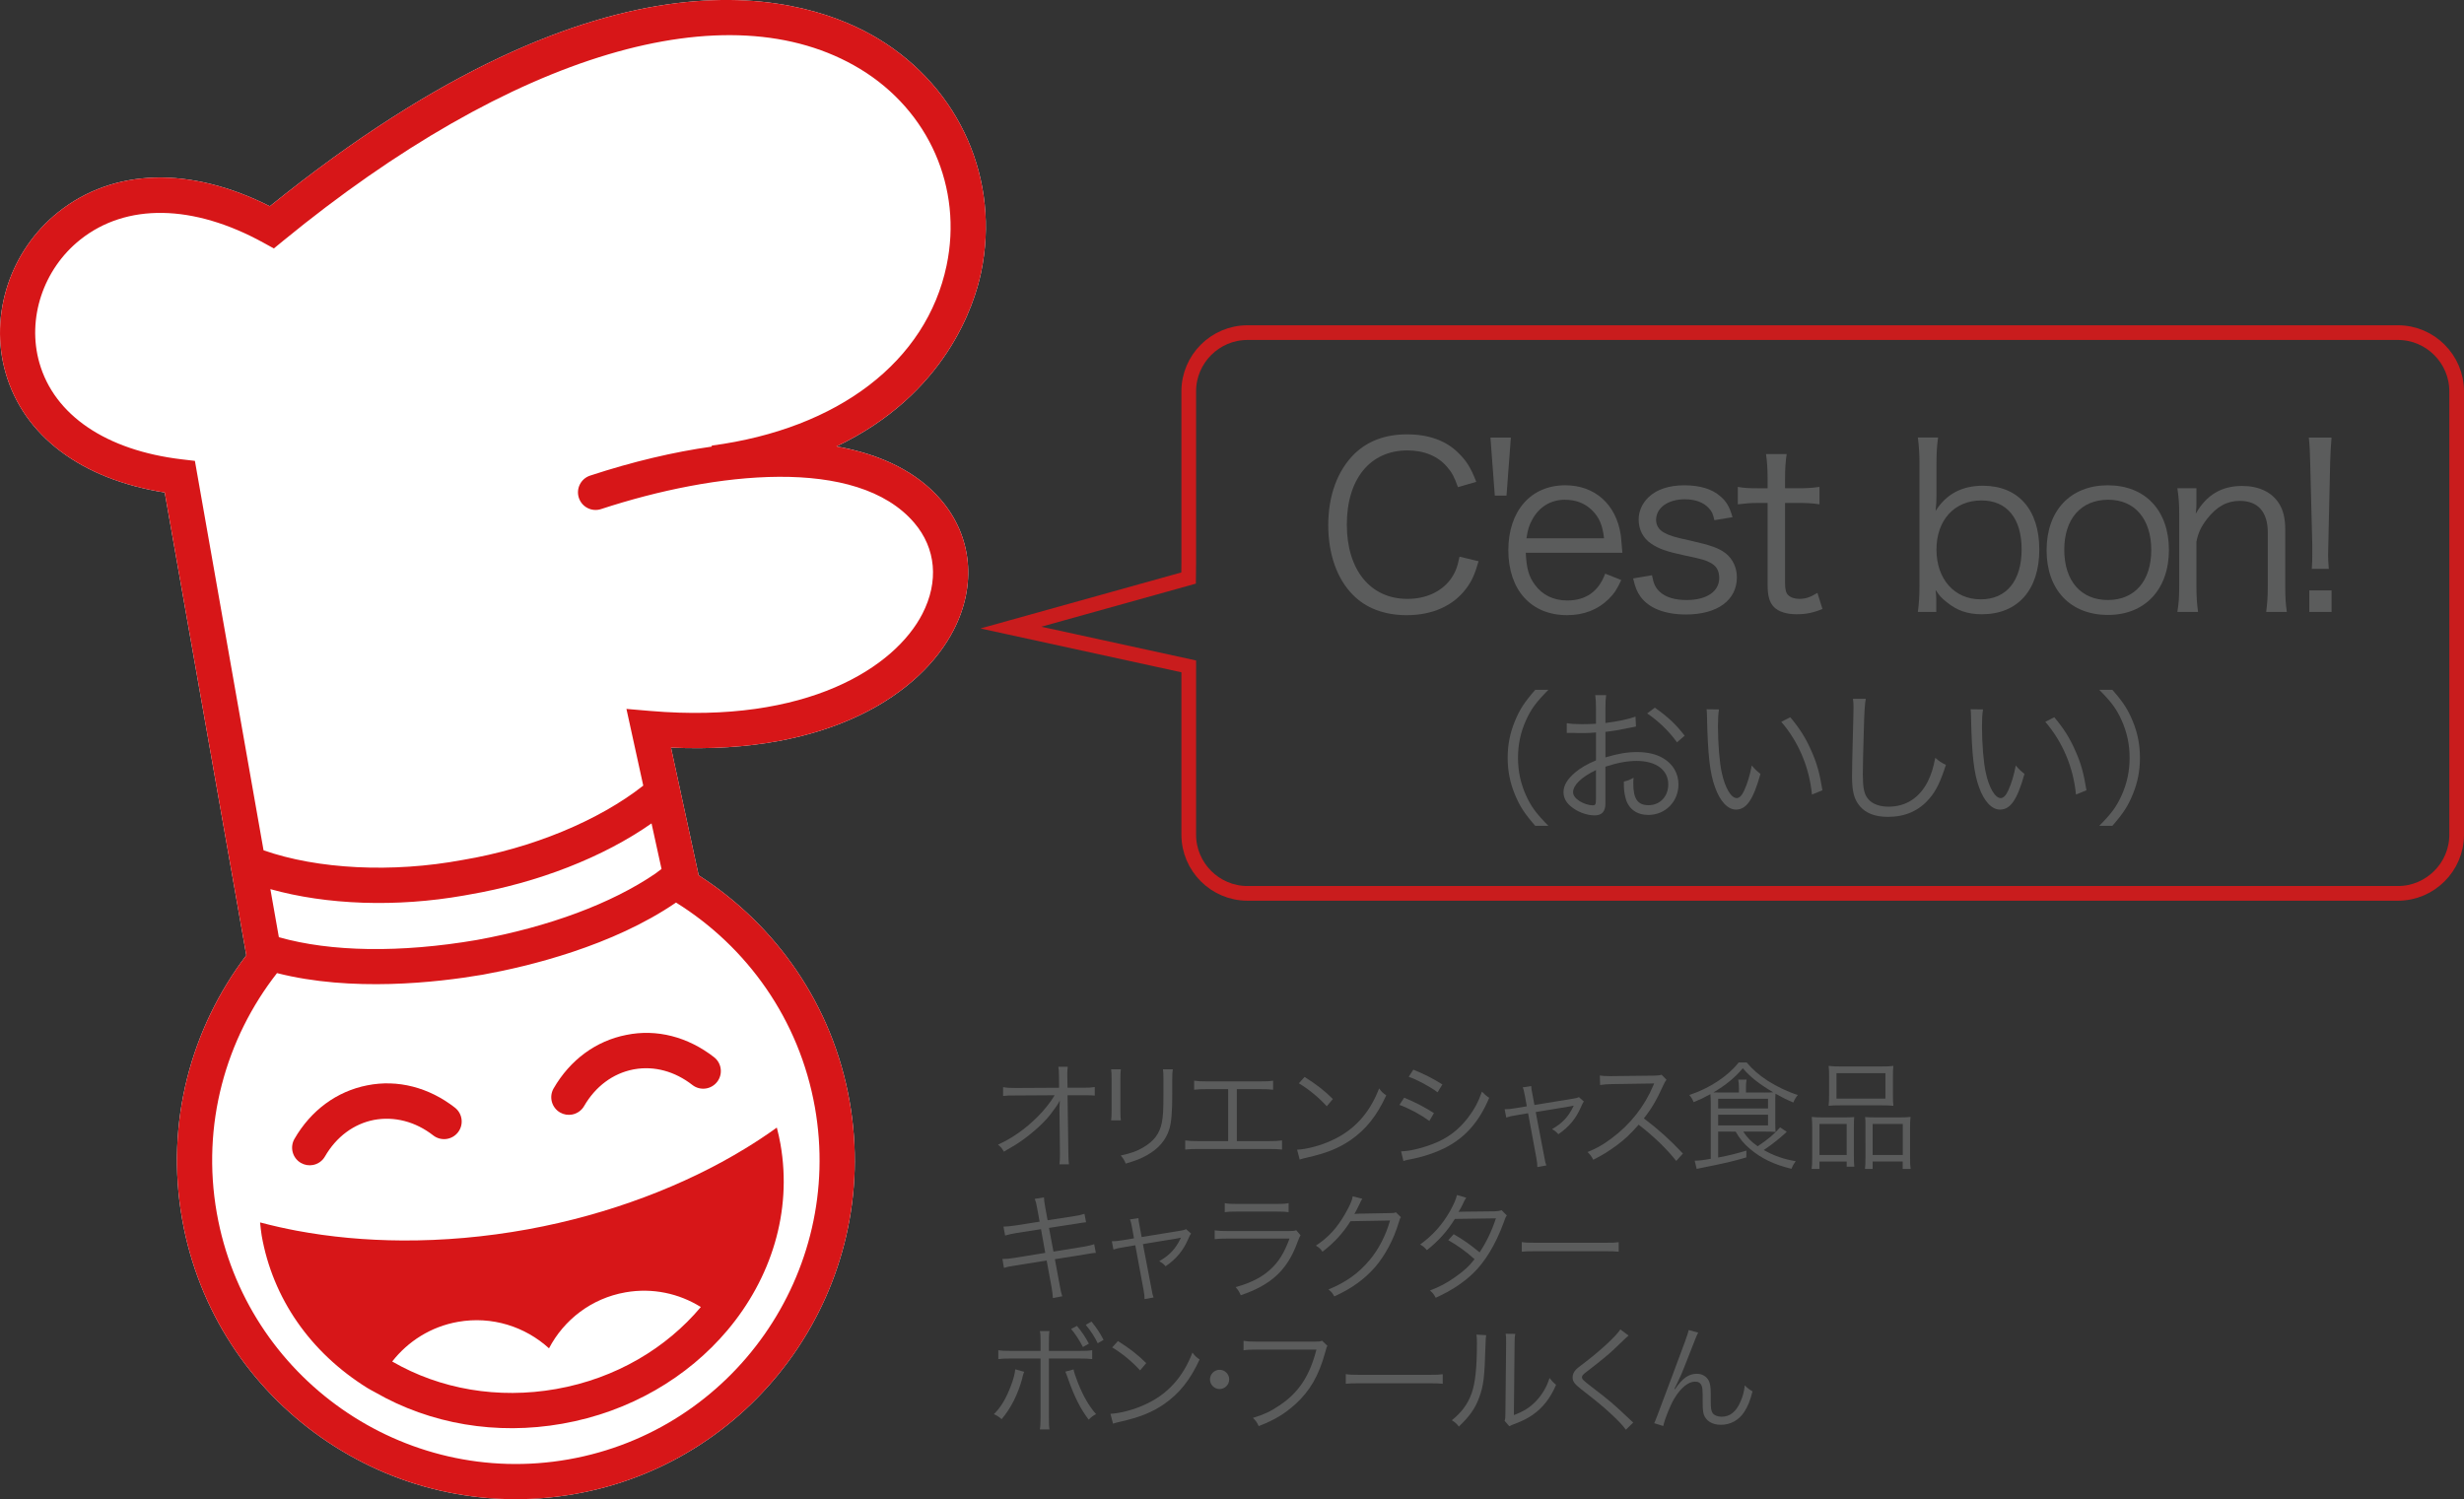 <?xml version="1.0" encoding="utf-8"?>
<!-- Generator: Adobe Illustrator 16.0.0, SVG Export Plug-In . SVG Version: 6.00 Build 0)  -->
<!DOCTYPE svg PUBLIC "-//W3C//DTD SVG 1.1//EN" "http://www.w3.org/Graphics/SVG/1.1/DTD/svg11.dtd">
<svg version="1.1" id="レイヤー_1" xmlns="http://www.w3.org/2000/svg" xmlns:xlink="http://www.w3.org/1999/xlink" x="0px"
	 y="0px" width="167.917px" height="102.177px" viewBox="0 0 167.917 102.177" enable-background="new 0 0 167.917 102.177"
	 xml:space="preserve">
<rect x="0" y="0" width="167.917" height="102.177" fill="#333333" stroke="none"/>
<g>
	<g>
		<path fill="#FFFFFF" d="M66.857,18.586c1.321-6.3-1.421-12.555-6.987-15.934c-4.72-2.865-18.154-7.435-41.481,11.405
			c-5.426-2.739-10.647-2.605-14.419,0.401c-3.271,2.605-4.715,6.997-3.595,10.928c1.234,4.327,5.165,7.276,10.85,8.179l5.56,31.543
			c-3.759,4.949-5.536,11.385-4.374,17.977c2.211,12.542,14.212,20.948,26.752,18.737C51.706,99.611,60.112,87.607,57.9,75.064
			c-1.164-6.601-5.047-12.045-10.287-15.409c-0.005-0.044-1.886-8.704-1.886-8.704c10.876,0.498,17.067-3.738,19.267-8.02
			c1.576-3.067,1.253-6.378-0.862-8.857c-1.615-1.892-4.065-3.104-7.131-3.65C64.465,26.87,66.399,20.777,66.857,18.586z"/>
	</g>
	<g>
		<g>
			<path fill="#5B5C5C" d="M72.2,75.522c0-0.056,0.008-0.176,0.024-0.52c-0.152,0.296-0.224,0.399-0.6,0.896
				c-0.416,0.552-1.12,1.207-1.895,1.768c-0.36,0.264-0.672,0.455-1.319,0.823c-0.128-0.232-0.192-0.312-0.4-0.479
				c0.968-0.432,1.871-1.072,2.71-1.911c0.448-0.448,0.888-1,1.151-1.455l-2.623,0.016c-0.503,0-0.615,0-0.887,0.032v-0.6
				c0.288,0.048,0.432,0.056,0.903,0.056l2.911-0.016l-0.008-0.784c-0.008-0.415-0.008-0.415-0.04-0.647h0.64
				c-0.024,0.176-0.032,0.304-0.032,0.439v0.192l0.016,0.8h1.055c0.448,0,0.544-0.009,0.8-0.048v0.583
				c-0.168-0.016-0.336-0.023-0.664-0.023c-0.032,0-0.08,0-0.12,0h-1.071l0.056,3.894c0,0.344,0.016,0.6,0.04,0.815H72.2
				c0.024-0.231,0.032-0.319,0.032-0.632c0-0.088,0-0.128,0-0.176L72.2,75.603v-0.048V75.522z"/>
			<path fill="#5B5C5C" d="M76.385,72.876c-0.024,0.192-0.032,0.296-0.032,0.664v2.15c0,0.384,0.008,0.472,0.032,0.664h-0.664
				c0.024-0.185,0.032-0.352,0.032-0.672v-2.135c0-0.344-0.008-0.479-0.032-0.672H76.385z M79.927,72.876
				c-0.032,0.185-0.04,0.312-0.04,0.696v0.943c0,1.271-0.056,1.975-0.2,2.438c-0.232,0.751-0.735,1.335-1.519,1.774
				c-0.392,0.225-0.775,0.376-1.455,0.576c-0.088-0.231-0.136-0.312-0.336-0.552c0.72-0.16,1.104-0.296,1.519-0.544
				c0.744-0.432,1.127-0.943,1.279-1.687c0.088-0.456,0.112-0.824,0.112-2.039V73.58c0-0.416-0.008-0.528-0.032-0.704H79.927z"/>
			<path fill="#5B5C5C" d="M84.289,77.77h2.143c0.48,0,0.647-0.008,0.936-0.048v0.624c-0.271-0.032-0.504-0.04-0.928-0.04H81.69
				c-0.416,0-0.648,0.008-0.919,0.04v-0.624c0.288,0.04,0.456,0.048,0.927,0.048h1.999v-3.542h-1.391
				c-0.432,0-0.656,0.008-0.928,0.04v-0.616c0.28,0.04,0.472,0.049,0.936,0.049h3.51c0.463,0,0.655-0.009,0.936-0.049v0.616
				c-0.271-0.032-0.496-0.04-0.928-0.04h-1.543V77.77z"/>
			<path fill="#5B5C5C" d="M88.394,78.354c0.623-0.024,1.583-0.272,2.326-0.616c1.543-0.688,2.615-1.862,3.263-3.558
				c0.185,0.248,0.264,0.319,0.487,0.472c-0.639,1.392-1.383,2.326-2.438,3.054c-0.823,0.561-1.647,0.888-2.981,1.191
				c-0.217,0.049-0.28,0.064-0.48,0.128L88.394,78.354z M88.906,73.396c0.855,0.544,1.352,0.936,1.927,1.504l-0.415,0.495
				c-0.576-0.623-1.208-1.143-1.903-1.566L88.906,73.396z"/>
			<path fill="#5B5C5C" d="M95.69,74.812c0.76,0.312,1.335,0.607,2.03,1.047l-0.311,0.536c-0.584-0.424-1.312-0.824-2.039-1.096
				L95.69,74.812z M95.482,78.465c0.52,0,1.352-0.191,2.15-0.495c0.992-0.376,1.752-0.943,2.399-1.783
				c0.448-0.584,0.712-1.088,0.96-1.791c0.199,0.208,0.279,0.279,0.495,0.424c-0.696,1.663-1.671,2.75-3.078,3.446
				c-0.56,0.279-1.368,0.552-2.022,0.688c-0.129,0.023-0.272,0.056-0.433,0.088c-0.159,0.032-0.192,0.048-0.312,0.088L95.482,78.465
				z M96.314,72.9c0.783,0.319,1.303,0.584,1.982,1.007l-0.328,0.536c-0.551-0.408-1.383-0.855-1.967-1.056L96.314,72.9z"/>
			<path fill="#5B5C5C" d="M103.921,74.691c-0.08-0.4-0.08-0.416-0.152-0.584l0.584-0.088c0,0.16,0.008,0.184,0.088,0.6l0.128,0.688
				l2.687-0.439c0.176-0.032,0.248-0.048,0.344-0.096l0.336,0.296c-0.072,0.104-0.104,0.159-0.184,0.352
				c-0.344,0.808-0.824,1.383-1.552,1.879c-0.151-0.168-0.224-0.224-0.432-0.344c0.704-0.408,1.104-0.832,1.447-1.535
				c0.008-0.024,0.017-0.04,0.032-0.072c-0.088,0.024-0.088,0.024-0.208,0.048l-2.383,0.393l0.575,3.006
				c0.08,0.439,0.08,0.439,0.152,0.632l-0.615,0.111c0-0.191-0.017-0.359-0.072-0.64l-0.56-3.03l-0.792,0.137
				c-0.336,0.048-0.487,0.088-0.695,0.159l-0.111-0.567c0.256,0,0.407-0.016,0.743-0.072l0.768-0.128L103.921,74.691z"/>
			<path fill="#5B5C5C" d="M114.231,79.121c-0.632-0.808-1.535-1.68-2.559-2.471c-0.56,0.64-0.951,1.007-1.526,1.431
				c-0.553,0.4-0.977,0.664-1.568,0.96c-0.127-0.24-0.191-0.328-0.391-0.528c0.615-0.247,1.007-0.463,1.623-0.919
				c1.279-0.943,2.271-2.207,2.854-3.606c0.017-0.048,0.024-0.056,0.041-0.096c0.016-0.024,0.016-0.032,0.023-0.056
				c-0.072,0.008-0.096,0.008-0.191,0.008l-2.671,0.04c-0.36,0.008-0.592,0.023-0.823,0.063l-0.017-0.647
				c0.216,0.032,0.36,0.04,0.632,0.04c0.023,0,0.096,0,0.208,0l2.854-0.032c0.279-0.008,0.375-0.016,0.512-0.063l0.336,0.344
				c-0.08,0.096-0.137,0.191-0.225,0.392c-0.447,0.991-0.823,1.623-1.318,2.239c1.047,0.799,1.75,1.431,2.662,2.398L114.231,79.121z
				"/>
			<path fill="#5B5C5C" d="M117.089,77.122v1.767c0.744-0.144,1.135-0.239,1.927-0.472l-0.008,0.464
				c-0.991,0.288-1.407,0.384-3.087,0.72c-0.088,0.016-0.159,0.032-0.295,0.063l-0.137-0.56c0.256,0,0.553-0.031,1.096-0.128v-3.741
				c0-0.265-0.008-0.504-0.023-0.664c-0.473,0.256-0.68,0.352-1.145,0.544c-0.104-0.248-0.151-0.32-0.295-0.488
				c1.367-0.447,2.631-1.279,3.365-2.215h0.545c0.432,0.504,0.831,0.848,1.438,1.248c0.647,0.407,1.359,0.751,2.047,0.967
				c-0.144,0.176-0.216,0.296-0.304,0.512c-0.455-0.191-0.76-0.344-1.215-0.6c-0.017,0.176-0.017,0.328-0.017,0.584v1.375
				c0,0.32,0.009,0.464,0.024,0.647c-0.192-0.016-0.408-0.023-0.744-0.023H118.8c0.264,0.407,0.535,0.688,0.983,0.999
				c0.704-0.472,1.096-0.799,1.527-1.287l0.456,0.304c-0.536,0.488-0.936,0.808-1.567,1.239c0.671,0.384,1.399,0.64,2.175,0.76
				c-0.137,0.192-0.216,0.328-0.288,0.52c-1.191-0.287-2.055-0.703-2.839-1.367c-0.407-0.344-0.68-0.672-0.967-1.167H117.089z
				 M120.232,74.459c0.279,0,0.392,0,0.607-0.016c-0.983-0.584-1.575-1.056-2.071-1.639c-0.527,0.631-1.151,1.143-1.999,1.646
				c0.208,0.008,0.312,0.008,0.553,0.008h1.183v-0.271c0-0.296-0.017-0.447-0.048-0.607h0.567c-0.032,0.176-0.04,0.319-0.04,0.607
				v0.271H120.232z M117.089,75.547h3.398v-0.664h-3.398V75.547z M117.089,76.698h3.398v-0.728h-3.398V76.698z"/>
			<path fill="#5B5C5C" d="M123.499,76.898c0-0.312-0.009-0.536-0.032-0.776c0.232,0.024,0.424,0.032,0.735,0.032h1.511
				c0.256,0,0.44-0.008,0.648-0.023c-0.016,0.168-0.023,0.304-0.023,0.751v1.847c0,0.393,0.008,0.592,0.031,0.784h-0.52v-0.352
				h-1.855v0.503h-0.535c0.031-0.207,0.04-0.424,0.04-0.831V76.898z M123.994,78.713h1.855v-2.11h-1.855V78.713z M124.65,73.316
				c0-0.272-0.008-0.464-0.032-0.672c0.248,0.032,0.472,0.04,0.896,0.04h2.615c0.463,0,0.688-0.008,0.902-0.04
				c-0.023,0.208-0.031,0.376-0.031,0.663v1.352c0,0.304,0.008,0.512,0.031,0.704c-0.224-0.024-0.447-0.032-0.839-0.032h-2.727
				c-0.384,0-0.632,0.008-0.848,0.032c0.024-0.217,0.032-0.424,0.032-0.696V73.316z M125.154,74.875h3.334V73.14h-3.334V74.875z
				 M127.128,76.818c0-0.376,0-0.496-0.023-0.688c0.199,0.016,0.375,0.023,0.646,0.023h1.76c0.304,0,0.496-0.008,0.688-0.032
				c-0.023,0.208-0.032,0.448-0.032,0.784v1.927c0,0.432,0.009,0.632,0.04,0.831h-0.543v-0.503h-2.047v0.503h-0.521
				c0.024-0.207,0.032-0.415,0.032-0.783V76.818z M127.617,78.713h2.055v-2.11h-2.055V78.713z"/>
		</g>
		<g>
			<path fill="#5B5C5C" d="M70.689,82.388c-0.056-0.336-0.096-0.487-0.176-0.68l0.631-0.104c0.008,0.191,0.024,0.344,0.088,0.68
				l0.16,0.879l1.807-0.279c0.352-0.056,0.52-0.096,0.704-0.16l0.112,0.576c-0.216,0.023-0.216,0.023-0.712,0.104l-1.815,0.28
				l0.304,1.615l1.983-0.32c0.36-0.064,0.591-0.112,0.792-0.184l0.112,0.592c-0.16,0.008-0.208,0.016-0.352,0.039
				c-0.032,0-0.112,0.017-0.248,0.04c-0.088,0.017-0.128,0.024-0.184,0.032l-2.007,0.32l0.328,1.767
				c0.072,0.416,0.096,0.512,0.176,0.76l-0.64,0.12c-0.008-0.216-0.04-0.416-0.096-0.768l-0.328-1.791l-2.143,0.344
				c-0.456,0.072-0.503,0.08-0.768,0.16l-0.104-0.608c0.264,0,0.464-0.016,0.792-0.071l2.126-0.344l-0.288-1.615l-1.647,0.256
				c-0.328,0.056-0.592,0.111-0.8,0.176l-0.112-0.607c0.264-0.009,0.472-0.024,0.832-0.08l1.631-0.256L70.689,82.388z"/>
			<path fill="#5B5C5C" d="M77.153,83.691c-0.08-0.4-0.08-0.416-0.152-0.584l0.584-0.088c0,0.16,0.008,0.184,0.088,0.6l0.128,0.688
				l2.687-0.439c0.176-0.032,0.248-0.048,0.344-0.096l0.336,0.296c-0.072,0.104-0.104,0.159-0.184,0.352
				c-0.344,0.808-0.823,1.383-1.551,1.879C79.28,86.13,79.208,86.074,79,85.954c0.704-0.408,1.104-0.832,1.447-1.535
				c0.008-0.024,0.016-0.04,0.032-0.072c-0.088,0.024-0.088,0.024-0.208,0.048l-2.383,0.393l0.576,3.006
				c0.08,0.439,0.08,0.439,0.152,0.632L78,88.536c0-0.191-0.016-0.359-0.072-0.64l-0.56-3.03l-0.792,0.137
				c-0.336,0.048-0.488,0.088-0.696,0.159l-0.112-0.567c0.256,0,0.408-0.016,0.743-0.072l0.768-0.128L77.153,83.691z"/>
			<path fill="#5B5C5C" d="M82.778,83.852c0.288,0.039,0.456,0.048,0.936,0.048h4.102c0.295,0,0.383-0.009,0.52-0.057l0.295,0.344
				c-0.071,0.112-0.088,0.152-0.223,0.504c-0.68,1.863-1.783,2.887-3.854,3.582c-0.096-0.231-0.152-0.319-0.344-0.552
				c1.071-0.304,1.774-0.663,2.374-1.215c0.568-0.52,0.928-1.111,1.296-2.095h-4.174c-0.424,0-0.655,0.008-0.927,0.04V83.852z
				 M83.466,81.996c0.232,0.048,0.392,0.056,0.839,0.056h2.671c0.447,0,0.607-0.008,0.84-0.056v0.615
				c-0.217-0.031-0.408-0.039-0.832-0.039h-2.687c-0.424,0-0.616,0.008-0.832,0.039V81.996z"/>
			<path fill="#5B5C5C" d="M92.84,81.7c-0.071,0.104-0.071,0.104-0.176,0.328c-0.208,0.432-0.28,0.567-0.368,0.712
				c0.104-0.024,0.104-0.024,2.415-0.064c0.28,0,0.304-0.008,0.415-0.056l0.345,0.336c-0.072,0.096-0.072,0.104-0.16,0.392
				c-0.336,1.127-0.919,2.215-1.599,3.006c-0.736,0.84-1.615,1.472-2.783,1.999c-0.128-0.231-0.191-0.312-0.399-0.472
				c1.207-0.496,2.055-1.104,2.822-2.022c0.616-0.744,1.096-1.68,1.376-2.679l-2.695,0.048c-0.488,0.783-1.127,1.487-1.91,2.079
				c-0.137-0.2-0.217-0.272-0.448-0.416c0.847-0.552,1.455-1.216,2.007-2.19c0.304-0.528,0.464-0.888,0.504-1.168L92.84,81.7z"/>
			<path fill="#5B5C5C" d="M99.921,81.628c-0.104,0.152-0.104,0.152-0.28,0.528c-0.072,0.151-0.152,0.288-0.248,0.439
				c0.112-0.016,0.112-0.016,2.471-0.04c0.2-0.008,0.344-0.032,0.464-0.08l0.359,0.36c-0.088,0.128-0.096,0.151-0.231,0.527
				c-0.552,1.487-1.255,2.639-2.087,3.438c-0.672,0.64-1.463,1.159-2.527,1.646c-0.127-0.239-0.199-0.327-0.391-0.495
				c0.68-0.264,1.111-0.496,1.654-0.872c0.624-0.432,0.992-0.759,1.383-1.263c-0.575-0.52-1.158-0.936-1.791-1.296l0.368-0.407
				c0.68,0.392,1.12,0.703,1.767,1.239c0.473-0.712,0.832-1.472,1.112-2.319l-2.799,0.04c-0.544,0.872-1.111,1.495-1.903,2.127
				c-0.184-0.208-0.256-0.264-0.463-0.384c0.863-0.623,1.519-1.359,2.039-2.278c0.256-0.464,0.407-0.808,0.471-1.096L99.921,81.628z
				"/>
			<path fill="#5B5C5C" d="M103.707,84.65c0.231,0.04,0.447,0.048,0.991,0.048h4.646c0.592,0,0.72-0.008,0.967-0.04v0.648
				c-0.256-0.024-0.439-0.032-0.975-0.032h-4.638c-0.583,0-0.751,0.008-0.991,0.032V84.65z"/>
		</g>
		<g>
			<path fill="#5B5C5C" d="M69.793,93.491c-0.032,0.079-0.032,0.079-0.048,0.136l-0.048,0.16l-0.04,0.176
				c-0.288,1.063-0.776,2.03-1.399,2.758c-0.184-0.168-0.28-0.224-0.528-0.344c0.472-0.455,0.832-1.055,1.175-1.967
				c0.168-0.447,0.264-0.823,0.28-1.087L69.793,93.491z M70.913,91.532c0-0.488-0.008-0.632-0.048-0.815h0.656
				c-0.032,0.191-0.04,0.335-0.04,0.831v0.52h2.015c0.52,0,0.679-0.008,0.935-0.048v0.607c-0.248-0.031-0.408-0.04-0.919-0.04H71.48
				v3.982c0,0.487,0.008,0.663,0.04,0.848h-0.656c0.032-0.185,0.048-0.353,0.048-0.84v-3.99h-1.959c-0.512,0-0.671,0.009-0.919,0.04
				V92.02c0.256,0.04,0.408,0.048,0.928,0.048h1.951V91.532z M73.16,93.331c0.04,0.2,0.112,0.424,0.296,0.903
				c0.375,0.936,0.743,1.575,1.239,2.143c-0.224,0.12-0.312,0.185-0.504,0.376c-0.56-0.735-0.983-1.583-1.391-2.75
				c-0.072-0.216-0.144-0.393-0.2-0.521L73.16,93.331z M73.392,90.364c0.335,0.4,0.551,0.72,0.815,1.208l-0.408,0.231
				c-0.24-0.472-0.592-0.999-0.808-1.231L73.392,90.364z M74.383,90.068c0.36,0.448,0.56,0.744,0.824,1.248l-0.4,0.231
				c-0.176-0.384-0.504-0.896-0.815-1.255L74.383,90.068z"/>
			<path fill="#5B5C5C" d="M75.674,96.354c0.624-0.024,1.583-0.272,2.327-0.616c1.543-0.688,2.615-1.862,3.262-3.558
				c0.184,0.248,0.264,0.319,0.488,0.472c-0.64,1.392-1.383,2.326-2.439,3.054c-0.823,0.561-1.647,0.888-2.982,1.191
				c-0.216,0.049-0.28,0.064-0.48,0.128L75.674,96.354z M76.186,91.396c0.855,0.544,1.351,0.936,1.927,1.504l-0.416,0.495
				c-0.576-0.623-1.208-1.143-1.903-1.566L76.186,91.396z"/>
			<path fill="#5B5C5C" d="M83.768,94.011c0,0.359-0.296,0.655-0.655,0.655c-0.36,0-0.656-0.296-0.656-0.655
				c0-0.36,0.296-0.656,0.656-0.656C83.472,93.354,83.768,93.65,83.768,94.011z"/>
			<path fill="#5B5C5C" d="M90.462,91.724c-0.056,0.088-0.056,0.088-0.168,0.496c-0.424,1.535-1.031,2.582-2.006,3.47
				c-0.744,0.672-1.432,1.088-2.512,1.503c-0.119-0.264-0.184-0.352-0.391-0.56c0.719-0.216,1.191-0.432,1.807-0.848
				c1.311-0.871,2.062-2.015,2.519-3.806h-4.069c-0.408,0-0.633,0.008-0.896,0.048V91.38c0.305,0.048,0.464,0.056,0.904,0.056h3.934
				c0.32,0,0.375-0.008,0.512-0.063L90.462,91.724z"/>
			<path fill="#5B5C5C" d="M91.714,93.65c0.232,0.04,0.448,0.048,0.992,0.048h4.645c0.592,0,0.721-0.008,0.968-0.04v0.648
				c-0.256-0.024-0.439-0.032-0.976-0.032h-4.637c-0.584,0-0.752,0.008-0.992,0.032V93.65z"/>
			<path fill="#5B5C5C" d="M101.281,90.996c-0.031,0.2-0.031,0.2-0.047,0.688c-0.064,2.167-0.129,2.759-0.433,3.566
				c-0.271,0.743-0.655,1.279-1.383,1.975c-0.16-0.208-0.24-0.279-0.479-0.432c0.655-0.52,1.087-1.096,1.351-1.839
				c0.248-0.695,0.36-1.743,0.36-3.431c0-0.287-0.008-0.384-0.032-0.567L101.281,90.996z M103.264,90.908
				c-0.04,0.191-0.048,0.336-0.048,0.703l-0.048,4.83c0.663-0.248,1.071-0.504,1.487-0.928c0.439-0.456,0.751-0.983,0.943-1.6
				c0.168,0.217,0.231,0.288,0.447,0.464c-0.392,0.92-0.92,1.583-1.607,2.056c-0.352,0.239-0.671,0.399-1.143,0.583
				c-0.145,0.057-0.145,0.057-0.256,0.097c-0.096,0.039-0.112,0.048-0.184,0.088l-0.32-0.368c0.048-0.136,0.056-0.2,0.056-0.544
				l0.048-4.678c0-0.52,0-0.52-0.031-0.711L103.264,90.908z"/>
			<path fill="#5B5C5C" d="M110.984,91.021c-0.088,0.071-0.152,0.128-0.983,0.927c-0.399,0.376-0.831,0.736-1.839,1.512
				c-0.296,0.224-0.352,0.288-0.352,0.399c0,0.145,0.063,0.2,0.711,0.704c1.16,0.887,1.384,1.071,2.559,2.183
				c0.12,0.12,0.137,0.128,0.225,0.2L110.8,97.44c-0.191-0.271-0.504-0.607-1.031-1.095c-0.536-0.496-0.855-0.76-2.023-1.672
				c-0.447-0.352-0.575-0.527-0.575-0.799c0-0.192,0.079-0.376,0.231-0.536c0.096-0.096,0.096-0.096,0.68-0.544
				c1.063-0.815,2.062-1.751,2.343-2.19L110.984,91.021z"/>
			<path fill="#5B5C5C" d="M115.729,90.82c-0.104,0.191-0.104,0.191-0.888,2.199c-0.248,0.631-0.248,0.631-0.575,1.318
				c-0.017,0.032-0.048,0.097-0.088,0.177c-0.032,0.056-0.04,0.071-0.072,0.144l0.04,0.016c0.527-0.76,0.936-1.047,1.504-1.047
				c0.344,0,0.655,0.184,0.799,0.472c0.096,0.191,0.137,0.447,0.137,0.903v0.544c0,0.415,0.031,0.615,0.127,0.76
				c0.104,0.151,0.344,0.247,0.607,0.247c0.568,0,0.984-0.327,1.279-0.999c0.168-0.368,0.256-0.704,0.305-1.136
				c0.207,0.2,0.295,0.272,0.527,0.408c-0.16,0.632-0.32,1.031-0.567,1.407c-0.368,0.56-0.936,0.871-1.591,0.871
				c-0.592,0-1.016-0.264-1.168-0.72c-0.048-0.159-0.072-0.415-0.072-0.863v-0.455c0-0.328-0.016-0.48-0.063-0.608
				c-0.072-0.199-0.216-0.296-0.456-0.296c-0.463,0-0.983,0.424-1.432,1.184c-0.264,0.448-0.631,1.359-0.734,1.839l-0.616-0.191
				c0.104-0.225,0.104-0.225,1.255-3.295c0.872-2.311,1.048-2.814,1.096-3.054L115.729,90.82z"/>
		</g>
	</g>
	<g>
		<g>
			<path fill="#5B5C5C" d="M99.354,33.199c-0.235-0.673-0.407-1.001-0.735-1.376c-0.626-0.735-1.564-1.126-2.706-1.126
				c-2.533,0-4.129,1.939-4.129,5.052c0,3.097,1.611,5.067,4.129,5.067c1.235,0,2.283-0.469,2.925-1.314
				c0.328-0.454,0.485-0.844,0.626-1.564l1.298,0.313c-0.266,0.923-0.469,1.361-0.845,1.861c-0.876,1.173-2.299,1.814-4.051,1.814
				c-1.501,0-2.769-0.469-3.66-1.376c-1.095-1.095-1.688-2.8-1.688-4.755c0-2.018,0.625-3.722,1.783-4.864
				c0.907-0.875,2.096-1.329,3.581-1.329c1.471,0,2.659,0.422,3.504,1.267c0.547,0.532,0.845,1.001,1.22,1.971L99.354,33.199z"/>
			<path fill="#5B5C5C" d="M102.963,29.82l-0.297,3.957h-0.798l-0.297-3.957H102.963z"/>
			<path fill="#5B5C5C" d="M103.979,37.672c0.047,1.048,0.203,1.626,0.626,2.189c0.5,0.688,1.267,1.063,2.205,1.063
				c1.267,0,2.143-0.625,2.58-1.83l1.095,0.438c-0.297,0.657-0.5,0.938-0.859,1.298c-0.735,0.72-1.689,1.095-2.831,1.095
				c-2.456,0-4.004-1.72-4.004-4.426c0-2.674,1.532-4.426,3.879-4.426c2.018,0,3.472,1.298,3.784,3.394
				c0.016,0.172,0.078,0.782,0.109,1.205H103.979z M109.312,36.687c-0.094-0.876-0.328-1.439-0.829-1.924
				c-0.484-0.469-1.095-0.704-1.845-0.704c-0.954,0-1.752,0.485-2.222,1.36c-0.219,0.391-0.297,0.673-0.391,1.267H109.312z"/>
			<path fill="#5B5C5C" d="M112.579,39.205c0.109,0.579,0.234,0.86,0.547,1.142c0.392,0.36,1.018,0.547,1.814,0.547
				c1.361,0,2.222-0.579,2.222-1.501c0-0.438-0.157-0.766-0.485-0.97c-0.375-0.234-0.688-0.328-1.846-0.563
				c-1.251-0.266-1.783-0.454-2.314-0.813c-0.548-0.375-0.845-0.954-0.845-1.642c0-0.563,0.234-1.095,0.673-1.517
				c0.547-0.532,1.392-0.813,2.439-0.813c1.063,0,1.893,0.25,2.456,0.75c0.406,0.344,0.625,0.704,0.828,1.423l-1.235,0.203
				c-0.094-0.422-0.172-0.61-0.391-0.829c-0.36-0.391-0.923-0.595-1.627-0.595c-1.142,0-1.955,0.579-1.955,1.408
				c0,0.36,0.188,0.673,0.532,0.86c0.359,0.203,0.767,0.329,1.735,0.532c1.518,0.344,2.018,0.532,2.487,0.892
				c0.484,0.391,0.751,0.985,0.751,1.626c0,1.564-1.33,2.534-3.473,2.534c-1.423,0-2.518-0.422-3.097-1.22
				c-0.234-0.329-0.344-0.594-0.5-1.236L112.579,39.205z"/>
			<path fill="#5B5C5C" d="M121.758,30.946c-0.079,0.5-0.11,1.063-0.11,1.736v0.594h0.751c0.72,0,1.048-0.016,1.596-0.094v1.188
				c-0.501-0.078-0.892-0.094-1.596-0.094h-0.751v5.443c0,0.454,0.062,0.688,0.204,0.829c0.172,0.172,0.438,0.266,0.766,0.266
				c0.407,0,0.72-0.094,1.236-0.407l0.344,1.095c-0.642,0.266-1.126,0.36-1.768,0.36c-0.688,0-1.22-0.172-1.532-0.485
				c-0.313-0.312-0.438-0.766-0.438-1.501v-5.599h-0.625c-0.532,0-0.892,0.031-1.408,0.094v-1.188
				c0.438,0.078,0.751,0.094,1.408,0.094h0.625v-0.594c0-0.625-0.031-1.22-0.109-1.736H121.758z"/>
			<path fill="#5B5C5C" d="M130.7,41.707c0.078-0.594,0.109-1.048,0.109-1.799v-8.32c0-0.657-0.031-1.158-0.109-1.768h1.376
				c-0.078,0.579-0.109,1.032-0.109,1.783v2.111c0,0.422-0.016,0.704-0.062,1.11c0.735-1.157,1.799-1.72,3.223-1.72
				c2.408,0,3.847,1.626,3.847,4.348c0,2.753-1.47,4.411-3.91,4.411c-0.985,0-1.704-0.25-2.424-0.845
				c-0.344-0.266-0.484-0.438-0.735-0.813c0.031,0.297,0.047,0.422,0.047,0.625v0.876H130.7z M135.032,34.106
				c-1.845,0-3.065,1.345-3.065,3.347c0,2.018,1.221,3.394,3.019,3.394c1.752,0,2.784-1.267,2.784-3.41
				C137.769,35.326,136.768,34.106,135.032,34.106z"/>
			<path fill="#5B5C5C" d="M139.472,37.5c0-2.706,1.626-4.426,4.176-4.426c2.549,0,4.16,1.72,4.16,4.41
				c0,2.675-1.627,4.426-4.145,4.426C141.098,41.91,139.472,40.206,139.472,37.5z M140.676,37.468c0,2.127,1.142,3.425,2.972,3.425
				s2.956-1.298,2.956-3.41c0-2.111-1.126-3.425-2.925-3.425C141.818,34.059,140.676,35.357,140.676,37.468z"/>
			<path fill="#5B5C5C" d="M148.384,41.707c0.094-0.594,0.125-1.017,0.125-1.768v-4.896c0-0.704-0.031-1.142-0.125-1.767h1.298
				v1.063c0,0.188,0,0.313-0.047,0.672c0.735-1.282,1.752-1.892,3.16-1.892c1.126,0,2.002,0.406,2.502,1.173
				c0.297,0.454,0.438,1.032,0.438,1.799v3.863c0,0.798,0.031,1.236,0.11,1.752h-1.408c0.078-0.61,0.109-1.079,0.109-1.768v-3.644
				c0-1.408-0.672-2.158-1.908-2.158c-0.876,0-1.579,0.391-2.236,1.235c-0.406,0.532-0.594,0.923-0.72,1.548v3.019
				c0,0.688,0.031,1.158,0.11,1.768H148.384z"/>
			<path fill="#5B5C5C" d="M157.546,38.767c0.031-0.485,0.031-0.579,0.031-1.11v-0.563l-0.141-5.552
				c-0.016-0.657-0.031-1.126-0.094-1.721h1.548c-0.047,0.594-0.078,1.063-0.094,1.721l-0.125,5.552
				c-0.016,0.657-0.016,0.657-0.016,0.719c0,0.282,0.016,0.563,0.047,0.954H157.546z M157.375,41.707v-1.47h1.517v1.47H157.375z"/>
		</g>
		<g>
			<path fill="#5B5C5C" d="M104.625,56.283c-0.754-0.865-1.065-1.348-1.397-2.162c-0.332-0.805-0.482-1.6-0.482-2.475
				c0-0.874,0.15-1.668,0.482-2.473c0.332-0.814,0.644-1.297,1.397-2.162h0.896c-0.845,0.854-1.177,1.307-1.529,2.082
				c-0.361,0.804-0.543,1.639-0.543,2.553c0,0.916,0.182,1.75,0.543,2.555c0.353,0.774,0.685,1.227,1.529,2.082H104.625z"/>
			<path fill="#5B5C5C" d="M111.488,49.516c-0.12,0.02-0.161,0.03-0.302,0.06c-0.824,0.171-1.307,0.251-1.779,0.302v1.74
				c0.875-0.262,1.488-0.362,2.162-0.362c0.714,0,1.316,0.142,1.779,0.423c0.664,0.392,1.036,1.035,1.036,1.779
				c0,1.177-0.896,2.082-2.052,2.082c-0.794,0-1.357-0.412-1.549-1.137c-0.09-0.332-0.13-0.633-0.12-1.137
				c0.312-0.08,0.412-0.12,0.663-0.261c-0.02,0.181-0.02,0.271-0.02,0.392c0,1.046,0.302,1.479,1.035,1.479
				c0.785,0,1.348-0.594,1.348-1.418c0-0.985-0.834-1.599-2.151-1.599c-0.644,0-1.287,0.12-2.132,0.392v2.514
				c0,0.544-0.241,0.805-0.734,0.805c-0.563,0-1.217-0.251-1.659-0.643c-0.312-0.271-0.463-0.584-0.463-0.945
				c0-0.443,0.252-0.875,0.795-1.338c0.372-0.312,0.784-0.553,1.418-0.824v-1.901c-0.091,0.01-0.091,0.01-0.402,0.03
				c-0.182,0.01-0.353,0.01-0.644,0.01c-0.151,0-0.423,0-0.533-0.01c-0.12,0-0.201,0-0.231,0c-0.04,0-0.101,0-0.181,0v-0.664
				c0.292,0.05,0.573,0.07,1.025,0.07c0.271,0,0.664-0.01,0.966-0.03v-0.996c0-0.402-0.011-0.653-0.051-0.955h0.744
				c-0.04,0.282-0.05,0.473-0.05,0.935v0.965c0.864-0.11,1.498-0.241,2.051-0.432L111.488,49.516z M108.763,52.482
				c-0.996,0.482-1.559,1.025-1.559,1.508c0,0.211,0.141,0.412,0.432,0.604c0.271,0.17,0.634,0.291,0.896,0.291
				c0.201,0,0.231-0.061,0.231-0.492V52.482z M114.284,50.592c-0.533-0.745-1.247-1.438-2.031-1.971l0.522-0.392
				c0.925,0.653,1.428,1.136,2.031,1.91L114.284,50.592z"/>
			<path fill="#5B5C5C" d="M117.146,48.349c-0.05,0.312-0.07,0.644-0.07,1.196c0,1.107,0.11,2.484,0.262,3.127
				c0.221,1.025,0.634,1.72,1.016,1.72c0.181,0,0.352-0.172,0.503-0.503c0.231-0.503,0.392-1.036,0.522-1.72
				c0.222,0.262,0.312,0.352,0.594,0.573c-0.493,1.76-0.955,2.434-1.67,2.434c-0.562,0-1.086-0.563-1.428-1.528
				c-0.352-0.955-0.492-2.242-0.543-4.716c-0.01-0.382-0.01-0.412-0.03-0.593L117.146,48.349z M122.003,48.882
				c0.653,0.774,1.065,1.438,1.438,2.292c0.382,0.846,0.573,1.56,0.754,2.686l-0.714,0.291c-0.181-1.869-0.915-3.59-2.091-4.957
				L122.003,48.882z"/>
			<path fill="#5B5C5C" d="M127.148,47.625c-0.061,0.342-0.101,0.854-0.131,2.122c-0.04,1.207-0.07,2.574-0.07,3.027
				c0,0.121,0.01,0.372,0.02,0.604c0.041,0.604,0.171,0.936,0.473,1.207c0.282,0.251,0.734,0.392,1.257,0.392
				c1.197,0,2.122-0.604,2.695-1.749c0.231-0.483,0.352-0.875,0.493-1.58c0.281,0.242,0.401,0.322,0.724,0.483
				c-0.382,1.177-0.674,1.77-1.116,2.282c-0.714,0.846-1.659,1.258-2.836,1.258c-0.854,0-1.488-0.242-1.891-0.705
				c-0.412-0.473-0.553-1.005-0.553-2.061c0-0.674,0.01-0.926,0.091-4.093c0.01-0.302,0.01-0.493,0.01-0.654
				c0-0.211-0.01-0.332-0.04-0.533H127.148z"/>
			<path fill="#5B5C5C" d="M135.138,48.349c-0.05,0.312-0.07,0.644-0.07,1.196c0,1.107,0.11,2.484,0.262,3.127
				c0.221,1.025,0.634,1.72,1.016,1.72c0.181,0,0.352-0.172,0.503-0.503c0.231-0.503,0.392-1.036,0.522-1.72
				c0.222,0.262,0.312,0.352,0.594,0.573c-0.493,1.76-0.955,2.434-1.67,2.434c-0.562,0-1.086-0.563-1.428-1.528
				c-0.352-0.955-0.492-2.242-0.543-4.716c-0.01-0.382-0.01-0.412-0.03-0.593L135.138,48.349z M139.996,48.882
				c0.653,0.774,1.065,1.438,1.438,2.292c0.382,0.846,0.573,1.56,0.754,2.686l-0.714,0.291c-0.181-1.869-0.915-3.59-2.091-4.957
				L139.996,48.882z"/>
			<path fill="#5B5C5C" d="M143.058,56.283c0.845-0.846,1.177-1.308,1.528-2.082c0.362-0.805,0.543-1.639,0.543-2.555
				c0-0.914-0.181-1.749-0.543-2.553c-0.352-0.774-0.684-1.237-1.528-2.082h0.896c0.754,0.865,1.065,1.347,1.397,2.162
				c0.332,0.805,0.482,1.599,0.482,2.473c0,0.875-0.15,1.67-0.482,2.475c-0.332,0.814-0.644,1.297-1.397,2.162H143.058z"/>
		</g>
	</g>
	<path fill="none" stroke="#C91C1D" stroke-miterlimit="10" d="M81.011,46.161v10.724c0,2.201,1.8,4,4,4h78.406c2.2,0,4-1.799,4-4
		V26.669c0-2.2-1.8-4-4-4H85.011c-2.2,0-4,1.8-4,4v11.724L81,39.395l-12.111,3.377l12.123,2.644L81.011,46.161z"/>
	<g>
		<path fill="#FFFFFF" d="M42.621,88.076c-2.325,0.409-4.189,1.875-5.208,3.814c-1.621-1.474-3.875-2.213-6.198-1.805
			c-1.852,0.326-3.412,1.33-4.487,2.704c3.276,1.897,7.216,2.571,11.166,1.876l0.006-0.001c4.073-0.718,7.519-2.798,9.86-5.589
			C46.28,88.154,44.474,87.749,42.621,88.076z"/>
		<g>
			<path fill="#D71618" d="M21.315,79.399c-0.268,0.048-0.553,0.004-0.808-0.142c-0.574-0.332-0.771-1.066-0.439-1.641
				c1.124-1.947,2.886-3.243,4.96-3.648c2.062-0.412,4.198,0.136,5.973,1.52c0.523,0.408,0.617,1.162,0.208,1.685
				c-0.409,0.522-1.161,0.616-1.684,0.209c-1.22-0.952-2.66-1.313-4.039-1.057c-1.382,0.27-2.569,1.154-3.341,2.491
				C21.962,79.137,21.652,79.34,21.315,79.399z"/>
			<path fill="#D71618" d="M38.975,75.961c-0.268,0.047-0.554,0.004-0.809-0.143c-0.573-0.332-0.77-1.066-0.438-1.641
				c1.126-1.947,2.888-3.242,4.962-3.646c2.066-0.422,4.196,0.136,5.971,1.519c0.523,0.407,0.617,1.163,0.208,1.685
				c-0.408,0.521-1.161,0.617-1.684,0.209c-1.196-0.932-2.597-1.311-3.955-1.071c-0.027,0.005-0.054,0.011-0.082,0.015
				c-1.382,0.271-2.569,1.156-3.342,2.492C39.623,75.699,39.312,75.901,38.975,75.961z"/>
			<path fill="#D71618" d="M52.939,76.848c-0.363,0.26-0.735,0.516-1.114,0.767c-0.337,0.222-0.68,0.439-1.03,0.653
				c-2.077,1.27-4.386,2.389-6.875,3.321c-2.481,0.931-5.139,1.678-7.939,2.19c-2.921,0.533-5.79,0.775-8.545,0.763
				c-2.519-0.013-4.943-0.239-7.22-0.667c-0.405-0.076-0.804-0.16-1.2-0.248c-0.437-0.099-0.868-0.203-1.292-0.316
				c0.034,0.299,0.056,0.597,0.108,0.895c0.754,4.282,3.317,7.973,7.215,10.395c0.171,0.107,0.354,0.193,0.527,0.293
				c3.756,2.16,8.248,2.929,12.736,2.137l0.008-0.001c4.628-0.815,8.561-3.175,11.25-6.364c2.975-3.53,4.432-8.079,3.619-12.695
				C53.121,77.588,53.034,77.215,52.939,76.848z M37.9,94.665l-0.006,0.001c-3.95,0.695-7.89,0.021-11.166-1.876
				c1.075-1.374,2.635-2.378,4.487-2.704c2.323-0.408,4.578,0.331,6.198,1.805c1.018-1.939,2.882-3.405,5.208-3.814
				c1.853-0.327,3.659,0.078,5.139,1C45.419,91.867,41.974,93.947,37.9,94.665z"/>
		</g>
		<path fill="#D71618" d="M59.871,2.652c-4.72-2.865-18.154-7.435-41.481,11.405c-5.426-2.739-10.647-2.605-14.419,0.401
			c-3.271,2.605-4.715,6.997-3.595,10.928c1.234,4.327,5.165,7.276,10.85,8.179l5.56,31.543c-3.759,4.949-5.536,11.385-4.374,17.977
			c2.211,12.542,14.212,20.948,26.752,18.737C51.706,99.611,60.112,87.607,57.9,75.064c-1.164-6.601-5.047-12.045-10.287-15.409
			c-0.005-0.044-1.886-8.704-1.886-8.704c10.876,0.498,17.067-3.738,19.267-8.02c1.576-3.067,1.253-6.378-0.862-8.857
			c-1.615-1.892-4.065-3.104-7.131-3.65c7.463-3.554,9.397-9.646,9.856-11.837C68.179,12.286,65.436,6.031,59.871,2.652z
			 M44.648,59.548c-2.97,2.021-7.207,3.614-12.161,4.515c-5.195,0.889-9.944,0.816-13.483-0.191l-0.578-3.275
			c3.834,1.071,8.564,1.251,13.204,0.433c0.106-0.019,0.212-0.038,0.317-0.058c4.709-0.805,9.163-2.551,12.454-4.856l0.681,3.106
			C44.949,59.322,44.802,59.433,44.648,59.548z M32.911,66.425c3.151-0.571,8.83-1.952,13.159-4.914
			c4.822,3.001,8.404,7.95,9.467,13.971c1.981,11.239-5.551,21.995-16.791,23.978c-11.237,1.981-21.99-5.551-23.972-16.79
			c-1.06-6.015,0.609-11.884,4.104-16.351c5.074,1.293,10.866,0.648,14.018,0.109 M64.508,18.094
			C63.137,24.629,57.146,29.22,48.5,30.369l0.009,0.067c-2.585,0.365-5.363,1.016-8.294,1.978c-0.63,0.207-0.973,0.885-0.767,1.514
			c0.206,0.631,0.884,0.975,1.515,0.767c7.759-2.544,17.44-3.634,21.343,0.938c1.483,1.738,1.685,3.999,0.553,6.202
			c-1.861,3.624-7.833,7.533-18.544,6.618l-1.624-0.138l1.146,5.226c-3.022,2.382-7.582,4.278-12.305,5.067
			c-4.806,0.895-9.886,0.635-13.572-0.658L13.282,31.41l-0.886-0.104c-5.154-0.608-8.694-3.005-9.712-6.577
			c-0.859-3.01,0.259-6.383,2.782-8.393c3.144-2.505,7.695-2.43,12.486,0.205l0.712,0.391l0.627-0.515
			c15.624-12.8,30.329-17.18,39.333-11.713C63.309,7.548,65.617,12.803,64.508,18.094z"/>
	</g>
</g>
</svg>
